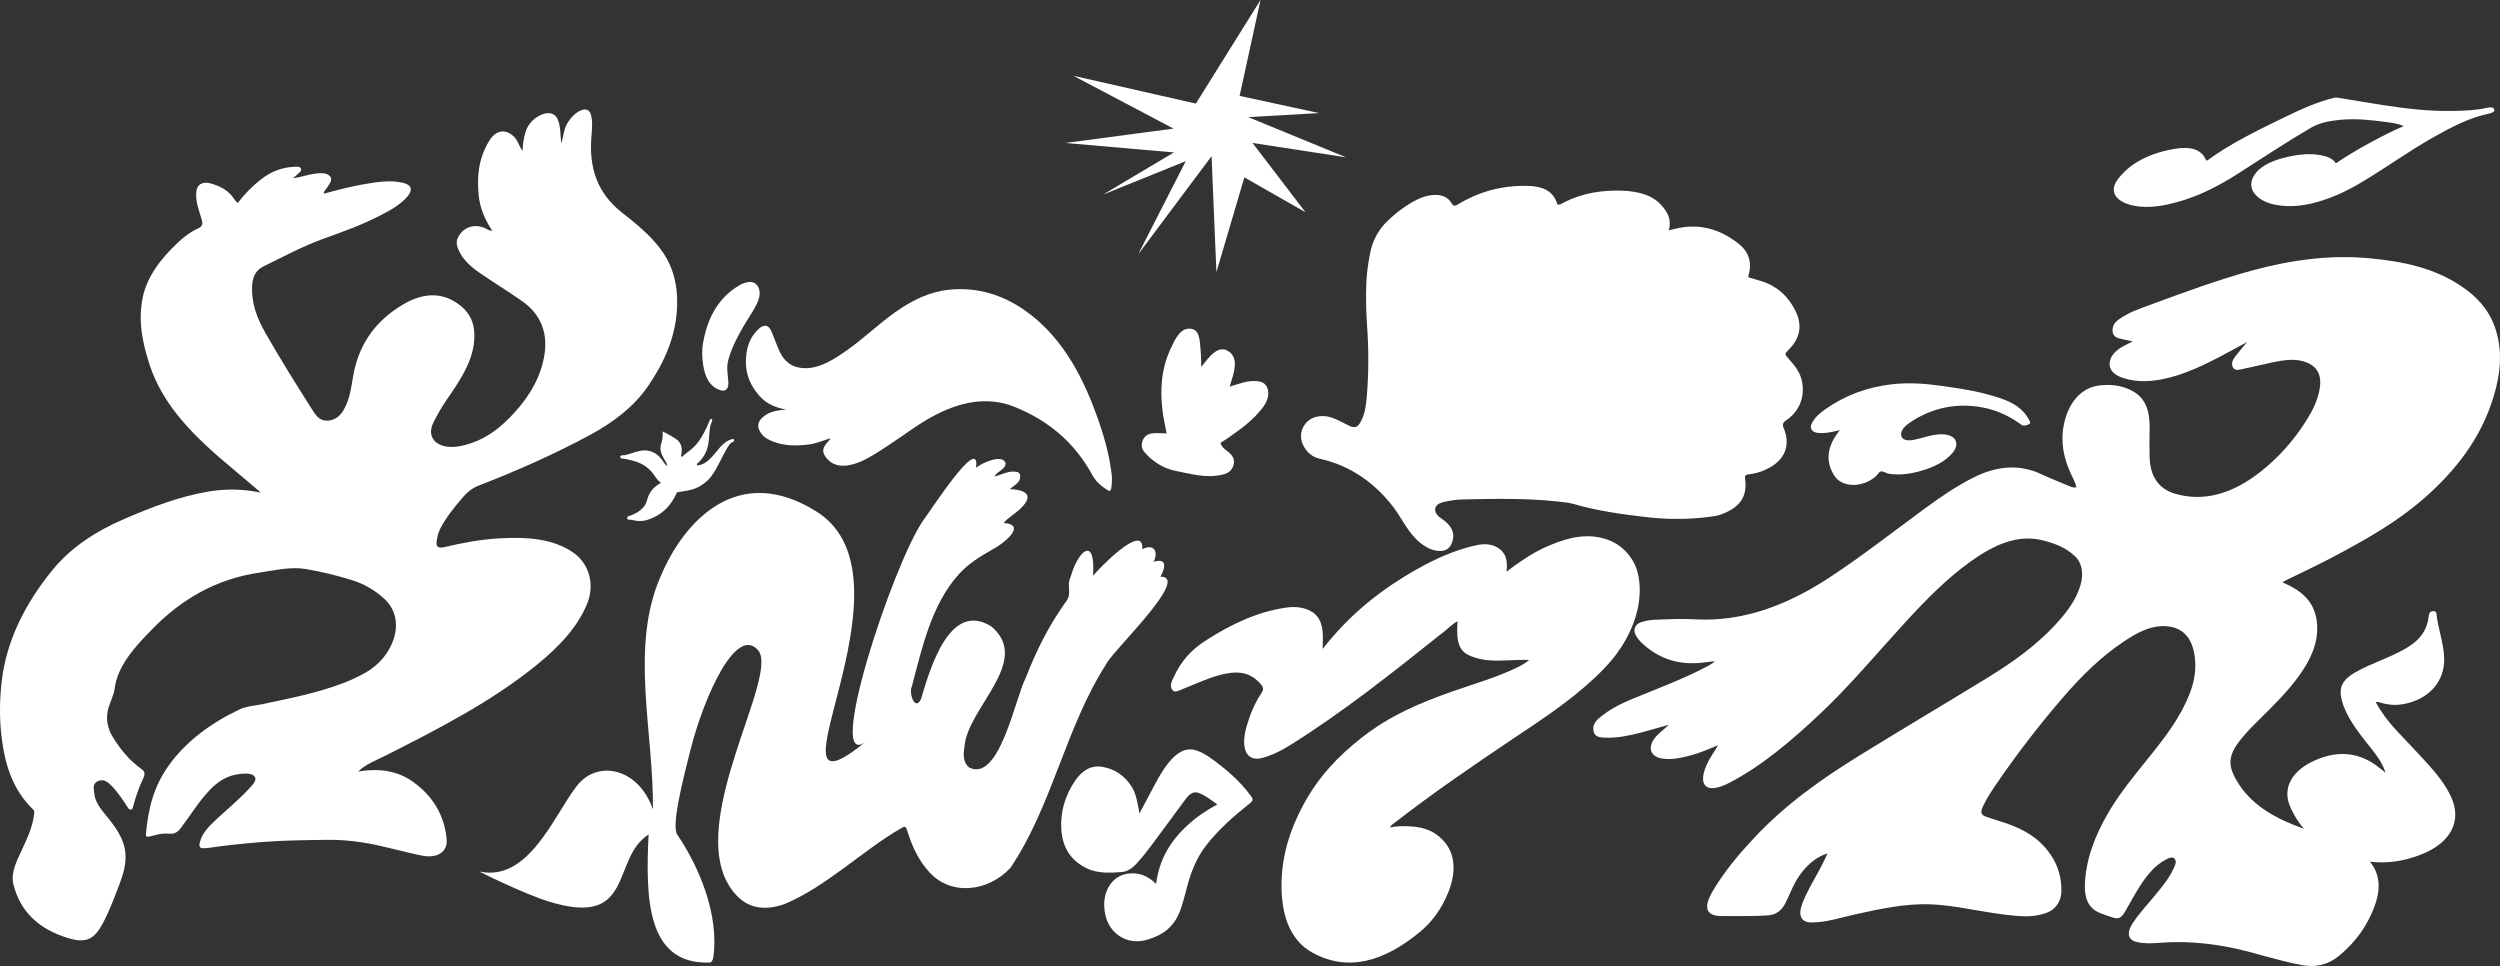 <?xml version="1.0" encoding="UTF-8"?> <svg xmlns="http://www.w3.org/2000/svg" id="Layer_2" viewBox="0 0 1505.9 581.86"><rect x="0" y="0" width="1505.9" height="581.86" fill="#333333" stroke="none"/><defs><style> .cls-1 { fill: #fff; } </style></defs><g id="_Слой_1" data-name="Слой_1"><g><polygon class="cls-1" points="746.69 57.76 794.58 68.12 751.86 70.54 810.84 94.78 754.46 86.11 786.37 127.85 749.56 106.85 732.72 163.92 729.8 94.07 685.59 153.19 714.26 97.06 664.36 117.25 707.12 91.82 641.7 86.11 706.89 77.47 646.54 45.64 720.34 62.4 759.29 0 746.69 57.76"></polygon><g><g id="KIkdzT.tif"><g><path class="cls-1" d="M1407.87,58.81c9.52,1.55,18.99,3.19,28.57,4.64,13.19,2.01,26.59,3.62,40.9,3.37,6.85-.12,13.7-.3,20.6-1.86,1.92-.43,4.02-.54,4.5.91.41,1.26-.94,2.05-2.94,2.48-12.64,2.73-22.55,8.14-32.39,13.59-13.73,7.61-25.73,16.18-38.65,24.24-8.86,5.53-18.03,10.85-29.3,14.5-9.49,3.07-19.08,4.49-28.47,2.69-10.05-1.92-16.28-8.16-14.24-14.74,1.9-6.1,8.48-11.21,21.76-14.2,6.86-1.54,13.72-2.15,20.21-.84,3.99.8,7.06,2.18,8.6,4.8,6.2-4.24,12.78-8.11,19.57-11.85,6.73-3.7,13.66-7.28,21.38-10.62-3.37-1.4-7.05-1.96-10.77-2.44-8.92-1.15-17.9-2.25-27.62-1.3-6.43.63-12.34,1.71-17.89,4.95-15.06,8.81-29.04,18.18-43.44,27.34-11.02,7.01-22.75,13.48-37.4,17.43-7.2,1.94-14.56,3.24-21.85,2.53-12.74-1.25-19.48-7.82-13.62-15.97,6.57-9.15,17.55-15.68,33.43-18.62,10.84-2.01,17.15.2,19.84,6.21.11.25.41.44.71.76,13.88-10.22,30.63-18.41,47.44-26.53,9.26-4.47,18.7-8.85,29.66-11.49.47,0,.94,0,1.42,0Z"></path><path class="cls-1" d="M1005.36,436.51c-5.88,1.66-11.75,3.47-17.63,4.95-6.96,1.75-13.95,3.21-20.83,2.86-3.02-.16-6.55-.1-7.11-4.45-.56-4.37,2.66-6.74,5.44-8.92,7.86-6.16,16.48-9.3,24.98-12.78,13.12-5.37,26.31-10.35,39.13-17.32,1.24-.67,2.45-1.42,3.65-2.59-1.98.23-3.95.42-5.93.7-14.62,2.05-27.32-1.59-37.9-11.49-1.42-1.32-2.73-2.89-3.75-4.66-1.93-3.37-.61-6.71,3.08-8,5.02-1.75,9.98-1.49,14.92-1.74,6.1-.3,12.18-.3,18.19.01,27.52,1.44,53.94-7.91,79.95-24.93,19.41-12.7,38.01-27.22,56.9-41.13,9.91-7.3,19.96-14.22,30.59-19.52,14.25-7.1,27.73-7.9,40.59-1.86,5.79,2.72,11.78,4.99,17.66,7.51,1.03.44,2.06.66,3.45.31-.7-3.3-2.36-5.82-3.58-8.62-3.85-8.77-6.18-18.17-3.95-29.12,2.53-12.42,9.73-22.45,22.23-23.65,5.15-.5,10.04-.09,14.69,1.52,10.85,3.76,15.04,11.12,14.7,25.25-.13,5.31-.1,10.61-.01,15.88.22,12.7,5.79,19.95,15.62,22.75,17.32,4.93,34.28-.13,50.74-12.94,11.1-8.64,20.75-19.35,28.67-32.2,3.26-5.29,5.99-10.9,7.23-17,1.63-7.99-.22-14.05-7.65-17.02-6.62-2.64-13.79-1.48-20.98.05-6.19,1.32-12.38,2.84-18.57,4.14-1.99.42-4.18.66-5.09-1.74-.9-2.39.51-4.59,1.97-6.49,1.98-2.57,4.1-4.99,6.83-8.27-3.07,1.67-5.36,2.91-7.65,4.16-12.78,6.95-25.6,13.79-39.02,17.25-9.78,2.52-19.38,3.23-28.44.14-2.16-.74-4.18-1.76-5.81-3.48-2.99-3.14-2.49-7.88,1.03-11.6,3.19-3.39,7.08-4.66,10.91-6.86-2.96-.64-5.69-1.09-8.34-1.84-1.98-.56-3.68-1.8-3.77-4.57-.1-3.03,1.49-5.13,3.74-6.76,5.92-4.29,12.31-6.4,18.61-8.72,20.61-7.59,41.22-15.21,62.02-20.87,12.02-3.27,24.03-5.65,36.07-6.95,11.92-1.28,23.64-1.37,35.21-.25,19.44,1.88,38.25,5.74,54.57,16.83,8.59,5.83,15.98,13.14,20.01,24.35,4.11,11.45,4.05,23.85.74,36.92-6.71,26.49-21.56,46.57-40.12,63.56-18.26,16.72-38.58,27.85-58.96,38.67-8.66,4.6-17.47,8.63-26.21,12.93-.97.48-1.92,1.03-3.35,1.81,2.23,1.09,4.1,1.9,5.89,2.89,8.42,4.66,14.69,11.56,15.08,23.89.29,9.15-3.09,17.5-8.09,25.33-6.09,9.54-13.6,17.35-21.21,25.04-6.28,6.34-12.88,12.24-18.39,19.65-5.05,6.79-5.91,12.66-2.6,19.39,5.48,11.14,13.83,18.46,23.55,24.01,10.99,6.27,23.09,9.65,34.92,13.77,8.66,3.02,17,6.67,23.36,14.15,5.81,6.82,6.97,15.44,3.49,25.6-4.46,13.02-12.08,23.28-21.99,31.35-7.26,5.92-14.72,6.87-22.24,5.52-14.7-2.63-28.67-7.73-43.29-10.62-13.63-2.7-27.55-3.92-41.91-2.81-4.87.38-9.76.63-14.43-.5-5-1.22-6.12-5.29-2.63-10.78,4.11-6.49,9.33-11.82,14.06-17.65,3.82-4.7,7.75-9.3,10.48-14.99,1.03-2.15,2.54-4.78,1.14-6.58-1.32-1.7-3.66-.52-5.58.49-6.86,3.6-11.77,10.04-16.18,17.06-2.9,4.61-5.45,9.5-8.23,14.21-2.29,3.87-3.96,4.65-7.37,3.52-2.83-.94-5.68-1.83-8.4-3.02-6.25-2.73-8.72-8.71-8.41-16.84.59-15.16,5.97-29.08,13.54-42.27,7.68-13.39,17.45-24.8,26.83-36.56,8.69-10.89,17.11-22.01,22.53-35.56,2.63-6.57,3.96-13.19,3.56-19.89-.85-14.48-7.8-21.78-20.23-21.37-8.03.26-15.48,4.42-22.77,9.26-13.66,9.05-25.7,20.97-36.96,34.05-13.99,16.24-27.21,33.36-39.55,51.36-2.88,4.21-5.71,8.46-7.99,13.14-2.1,4.31-1.83,5.78,1.7,7.06,3.73,1.35,7.57,2.4,11.33,3.67,11.04,3.73,21.03,9.22,27.97,20,3.9,6.06,6.04,13.01,5.89,21.29-.1,5.95-3.51,10.94-9.09,12.93-5.88,2.1-11.67,2.28-17.39,1.82-10.09-.82-19.96-2.62-29.85-4.31-7.75-1.32-15.51-2.52-23.5-2.73-14.54-.38-29.22,2.72-43.91,5.98-9,2-18.03,5.07-27.02,4.97-6-.07-8.02-4.33-5.31-11.35,3.42-8.84,8.65-16.64,12.78-25.08.8-1.63,1.57-3.26,2.44-5.07-8.23,2.19-16.36,10.22-21.09,20.6-1.33,2.92-2.66,5.85-4.03,8.75-2.49,5.29-6.19,7.6-10.84,7.91-9.31.61-18.5.36-27.73.38-9.52.02-11.37-5.03-5.46-15.03,6.92-11.71,15.4-21.8,24.34-31.41,19.4-20.86,41.38-36.24,63.95-50.2,25.32-15.66,50.83-30.72,76.19-46.27,15.75-9.67,31.16-20.24,44.36-35.31,5.24-5.98,9.92-12.42,12.49-20.5,2.27-7.12,1.25-13.87-3.15-18.03-5.79-5.47-12.93-8.04-20.39-9.75-14.64-3.35-28.57,3.03-42.18,12.72-14.64,10.42-27.58,23.7-40.22,37.5-16.82,18.35-32.91,37.7-50.82,54.54-17.15,16.13-34.81,31.2-54.57,41.49-3.06,1.59-6.17,2.9-9.44,3.18-6.56.56-7.48-4.98-5.43-10.93.9-2.62,2.06-5.11,3.5-7.46,1.42-2.31,2.87-4.6,4.62-7.4-5.79,2.35-11.16,4.71-16.65,6.13-5.94,1.53-11.85,2.87-17.62,1.75-1.45-.28-2.81-.76-3.97-1.64-2.97-2.24-3.13-5.93-.54-9.73,2.56-3.75,6.12-5.85,9.17-8.96Z"></path><path class="cls-1" d="M296.47,138.93c-4.42-6.71-7.41-13.65-8.14-21.36-1.02-10.83-.32-21.7,6.26-32.58,4.02-6.65,9.69-7.61,14.88-2.79,2.67,2.48,3.09,5.91,5.31,8.63.16-3.59.54-7.15,1.59-10.71,1.24-4.22,3.75-7.94,8.66-10.51,4.96-2.6,9.27-1.7,10.9,2.26,1.8,4.35,1.63,9.17,2.1,14.55,1.61-4.52,1.4-8.41,3.69-12.13,1.58-2.56,3.41-4.94,6.32-6.8,3.95-2.53,6.88-2.02,7.89,1.55,1.27,4.47.62,9.27.27,13.96-1.32,17.91,3.35,33.2,18.54,45.12,10.31,8.09,20.58,16.49,26.78,27.48,5.58,9.91,7.05,20.76,6.14,32.38-1.2,15.41-7.32,29.99-17.06,44.27-8.59,12.6-21.09,22.21-35.71,30.04-21.43,11.48-43.76,21.4-66.66,30.23-4.41,1.7-7.4,4.65-9.99,7.68-4.95,5.8-9.65,11.72-13.01,18.18-1.47,2.82-1.92,5.57-2.29,8.31-.31,2.34,1.04,3.76,4.64,2.9,10.98-2.63,22.08-4.67,33.08-5.31,16.45-.96,32.16.05,44.4,8.39,10.02,6.83,13.25,19.56,8.67,30.86-5.91,14.55-17.34,26.39-30.81,37.3-27.17,22-59.07,38.32-91.05,54.5-5.43,2.74-11.4,4.81-16.12,9.43,13.12-2.25,23.91-.21,32.57,5.86,12.63,8.85,19.41,20.67,20.73,34.93.71,7.62-5.68,11.65-14.76,9.85-12.44-2.46-24.19-6.22-36.95-8.1-6.46-.95-13.08-1.51-19.73-1.42-13.19.19-26.36.25-39.73,1.32-10.64.85-21.25,1.93-31.9,3.47-5.9.85-6.79-.08-5.1-4.93,1.66-4.75,5.66-8.64,9.71-12.43,6.48-6.06,13.52-11.76,19.39-18.23.18-.2.44-.36.62-.57,1.87-2.17,4.41-4.73,2.7-6.82-1.55-1.9-4.87-1.89-8.33-1.56-8.13.79-13.8,4.68-18.67,9.8-6.9,7.25-11.66,15.4-17.57,23.07-1.98,2.57-3.91,3.47-7.14,3.17-3.68-.35-7.44.62-11.11,1.62-2.12.58-2.69.06-2.56-1.42,1.25-14.02,4.14-27.86,13.66-41.18,10.34-14.48,24.99-25.38,42.57-33.81,4.29-2.06,9.16-2.22,13.76-3.21,16.64-3.56,33.36-6.7,49.44-12.93,4.59-1.78,8.97-3.85,13.19-6.29,16.84-9.72,24.42-31.52,11.3-43.92-5.55-5.25-12.25-9.29-20.39-11.76-8.8-2.68-17.86-4.95-27.27-6.53-9.03-1.52-18.42.78-27.69,2.13-26.35,3.83-47.04,16.08-64.24,33.56-8.1,8.23-15.99,16.51-20.33,26.29-1.5,3.37-2.42,6.76-2.87,10.16-.5,3.77-2.45,7.38-3.58,11.07-2.07,6.74-.72,12.91,2.69,18.38,4.48,7.18,9.91,13.85,17.38,19.14,2.28,1.61,1.49,3.84.57,5.75-2.64,5.47-4.37,11.01-5.94,16.58-.19.68-.13,1.58-1.2,1.81-1.23.26-1.62-.69-2.03-1.3-2.96-4.47-5.81-9-9.69-12.94-2.04-2.07-4.63-4.48-8.27-2.86-3.45,1.53-2.44,4.77-2.2,7.33.52,5.51,4.09,9.65,7.5,13.85,5.38,6.64,10.43,13.35,11.24,22.05.59,6.29-1.11,12.5-3.49,18.7-3.07,8-5.98,16.04-10.16,23.86-5.1,9.56-10.07,11.97-20.65,8.81-18.38-5.47-29.21-16.6-33.12-32.33-1.7-6.87,1.76-13.78,4.96-20.57,3.32-7.06,6.55-14.1,7.44-21.39.14-1.16.46-2.23-.54-3.2-12.47-12.09-17.01-27.31-18.98-43.51-1.36-11.11-1.27-22.37.08-33.87,2.78-23.66,13.43-45.84,30.55-66.88,11.02-13.54,26.1-23.41,43.52-30.89,16.21-6.97,32.62-13.33,50.14-16.32,11.05-1.89,21.51-1.58,31.85.6-5.59-4.76-11.11-9.57-16.77-14.26-21.91-18.18-42.16-37.33-50.46-63.47-4.05-12.75-6.83-25.76-3.91-39.85,2.58-12.46,10.7-23.23,21.3-33.18,3.47-3.26,7.3-6.24,11.96-8.36,3.01-1.37,2.95-3.15,2.35-5.15-1.64-5.44-3.81-10.75-3.37-16.71.35-4.68,3.77-6.7,8.96-5.21,6,1.72,10.84,4.55,13.75,9.17.54.86,1.36,1.57,2.25,2.58,4.04-5.36,8.69-10.08,14.12-14.32,5.6-4.37,11.92-7.03,19.23-7.47,1.89-.11,4.11-.52,4.77,1.1.59,1.44-1.43,2.55-2.47,3.73-.51.58-1.25,1.04-2.52,2.07,5.05-.7,9.12-2.24,13.35-2.8,3.73-.5,7.14-.66,9.14,1.57,1.89,2.11-.42,4.6-1.83,6.89-.66,1.07-1.93,1.98-1.96,3.58,7.85-2.09,15.62-4.17,23.5-5.56,8.25-1.46,16.47-2.78,24.21-.99,5.15,1.19,6.13,4.17,2.73,8.22-4.21,5.01-10.29,8.3-16.43,11.48-10.76,5.59-22.23,9.72-33.68,13.82-12.81,4.59-24.6,10.98-36.65,16.86-4.8,2.34-6.38,6.52-6.72,10.64-.88,10.88,2.76,20.45,7.95,29.51,9.09,15.87,18.78,31.46,28.67,46.94,2.02,3.16,4.49,6.46,9.63,5.73,5.82-.82,8.45-5.26,10.25-9.26,2.58-5.74,3.23-11.58,4.25-17.45,2.93-16.85,11.43-32.25,30.28-43.31,12.93-7.59,24.83-7.19,34.88,1.26,7.22,6.07,8.72,13.94,7.51,22.9-1.61,11.89-8.86,22.54-16.22,33.22-3.11,4.51-5.75,9.13-8.1,13.85-4.95,9.94,3.41,16.92,16.74,14.09,14.22-3.02,24.01-11.14,32.45-20.46,9.64-10.65,15.85-22.26,17.72-34.61,2.01-13.27-2.2-24.33-13.78-32.37-8.27-5.74-16.99-11.09-25.28-16.81-5.45-3.76-10.23-8.07-12.7-13.8-.98-2.27-1.69-4.72-.44-7.3,3.17-6.56,9.93-8.77,16.75-5.68,1.08.49,1.84,1.48,3.96,1.37Z"></path><path class="cls-1" d="M658.41,346.85c3.14-4.08,30.88-32.66,29.65-16.05,6.66-3.38,9.98.97,6.87,7.6,8.24-2.56,7.14,3.71,4.04,8.96,19-.18-30.28,46.04-32.83,53.01-24.28,37.86-32.4,85.3-57.56,122.47-13.49,14.46-36.36,17.15-49.45,1.75-5.94-6.64-9.93-15.17-12.79-24.63-.7-2.31-1.54-2.31-3.32-1.21-23.68,13.69-45.15,35.24-70.39,45.8-13.17,4.61-24.16,2.51-32.43-9.47-27.61-39.99,29.75-128.09,16.4-143.45-13.02-15-32.35,27.09-40.84,60.65-4.96,19.6-11.28,44.91-7.84,50.42,13.14,19.25,25.37,48.15,21.75,74.03-.32,1.97-1.26,3.24-2.58,3.07-37.83,1.08-38.2-39.47-36.4-77.11-22.84,14.45-7.88,56.38-59.84,40.45-14.92-4.57-42.75-18.28-41.74-18.08,29.53,5.94,44.37-33.58,58.33-51.64,12.42-16.08,37.23-10.89,45.84,14.11.62-46.28-14.12-97.71,4.69-140.39,14.17-33.73,46.9-68.87,94.22-38.75,64.7,41.18-38.82,194.3,29.92,137.82-26.37,21.67,15.53-106.49,34.25-133.11,2.91-3.5,34.43-52.78,31.56-31.35,3.4-2.84,16.24-8.74,17.86-2.57-.51,4.14-4.72,4.2-6.86,7.91,4.6-1.18,8.52-3.68,13.1-2.89,1.22.04,2.41.67,2.49,2.49.3,4.08-3.45,5.42-6.24,7.98,6.35.08,15.12,2.12,8.1,9.92-3.58,4.24-8.33,6.41-11.85,10.41,15.22,1.12-1.54,13.5-7.08,16.19-6.99,4.04-13.92,8.12-19.95,14.77-16.36,18.24-22.06,44.14-28.2,67.47-2.03,4.05,1.87,15.31,5.48,7.64,5.45-18.14,17.23-59.56,42.38-43.71,24.87,20.95-14.79,49.06-16.24,72.86-.9,5.04-.44,9.46,2.87,12.1,18.35,9.17,27.84-42.33,34.11-54.03,6.15-16.01,13.71-30.99,23.31-44.62,5.41-6.37.85-9.88,3.63-15.95,4.56-16.21,15.17-25.49,13.59-.88Z"></path><path class="cls-1" d="M796.7,390.89c15.49-19.68,32.06-33.06,49.4-43.68,14.41-8.83,29-15.88,43.86-18.9,3.96-.8,7.92-.73,11.48,1.17,4.15,2.21,7.14,6.06,6.05,14.89,7.4-5.71,14.63-10.62,22.1-14.14,11.61-5.48,23.16-8.86,34.51-6.37,7.44,1.63,14.12,5.44,19.19,13.5,5.6,8.91,5.9,23.97.77,37.6-5.64,15-14.3,24.74-23.55,33.4-15.63,14.63-32.18,25.24-48.61,36.28-24.53,16.47-49,33.17-73.06,51.88-.57.44-1.14.92-1.7,1.88,4.69-.91,9.26-.89,13.78-.52,7.28.59,14.09,2.98,19.55,9.7,6.06,7.46,6.71,18.03,1.94,29.87-4.13,10.27-9.94,17.87-16.6,23.46-22.14,18.59-44.21,24.69-65.51,12.78-12.11-6.77-18.88-20.77-18.34-42.6.41-16.73,5.38-31.65,12.59-45.3,9.64-18.26,21.99-30.61,35.1-41,17.83-14.13,36.45-21.65,55.15-28.27,13.14-4.65,26.32-8.26,39.37-14.59,2.35-1.14,4.66-2.55,6.96-4.37-7.82-.34-15.68.69-23.4.25-3.78-.21-7.46-1-11.01-2.29-7.64-2.78-9.66-7.84-8.78-21.28-2.59,1.21-4.85,3.61-7.22,5.5-30.81,24.6-61.63,49.15-93.47,69.02-5.59,3.48-11.24,6.3-17.04,7.82-9.27,2.44-13.2-5.47-9.28-19.16,2.07-7.21,4.88-13.85,8.65-19.53,1.51-2.27,1.73-3.47.1-5.45-7.03-8.58-15.67-8.26-24.87-5.86-8.43,2.21-16.73,6.4-25.1,9.56-1.75.66-3.24.72-4.1-1.61-.87-2.35.33-4.28,1.25-6.35,4.82-10.77,11.52-17.16,18.91-22,15.91-10.43,32.05-17.7,48.52-20.12,4.93-.73,9.75-.54,14.28,1.55,6.36,2.93,8.85,8.96,8.21,19.87-.05.78-.04,1.56-.08,3.41Z"></path><path class="cls-1" d="M696.38,532.44c1.94-15.16,8.99-26.25,18.97-35.37,5.58-5.1,11.5-9.13,17.95-12.51-3.87-2.65-7.37-5.63-11.62-7.04-2.82-.93-5.29.81-7.44,3.73-6.8,9.24-13.6,18.49-20.44,27.68-2.92,3.92-5.93,7.73-9.18,11.25-2.68,2.91-5.65,4.85-8.91,5.1-7.31.57-14.64.92-21.18-2.28-8.49-4.15-14.49-11.24-15.25-23.51-.65-10.56,2.36-20.52,8.45-29.41,4.52-6.58,10.18-9.23,16.29-8.16,7.38,1.28,13.49,5.18,17.84,12.27,2.32,3.8,3.16,8.56,4.07,13.27.12.65.21,1.31.41,2.52,2.14-4,4.05-7.56,5.94-11.12,3.57-6.71,6.95-13.58,11.61-19.39,4.86-6.06,10.24-9.45,16.49-7.52,3.36,1.04,6.39,2.89,9.29,4.98,8.83,6.36,17.21,13.4,24.02,22.81,1.16,1.6,1.15,2.53-.55,3.91-4.91,4.02-9.85,7.98-14.55,12.46-4.25,4.05-8.34,8.34-12.08,13.16-5.94,7.66-9.4,16.62-11.79,26.19-.92,3.67-1.95,7.32-3.08,10.95-2.48,7.94-6.94,13.45-13.22,16.69-8.58,4.42-16.92,5.61-24.32.59-5.35-3.63-8.6-9.62-8.95-17.71-.41-9.63,4.82-18.26,13.89-19.68,6.7-1.04,12.33,1.2,17.32,6.11Z"></path><path class="cls-1" d="M398.06,290.7c-1.51-.99-2.62-2.43-3.65-3.98-3.16-4.79-7.38-7.63-12.42-8.99-2.49-.67-4.98-1.35-7.59-1.58-.47-.04-.82-.33-.77-.94.05-.58.45-.97.89-.95,2.8.14,5.55-1.27,8.32-2.01,1.9-.51,3.79-1.02,5.68-.95,4.03.16,7.35,1.92,9.94,5.28.86,1.11,1.65,2.31,2.48,3.45.15.21.29.63.57.4.29-.23.17-.65.11-.99-.08-.48-.3-.85-.54-1.21-.8-1.19-1.44-2.53-2.13-3.82-1.11-2.06-1.44-4.38-.67-7.07.7-2.44,1.13-4.87.8-7.45,1.94.82,3.63,1.8,5.31,2.79,1.21.72,2.43,1.41,3.54,2.32,2.21,1.81,3.08,4.48,2.59,8.07-.1.7-.48,1.67-.01,2.02.44.33.94-.6,1.41-.96,1.88-1.45,3.81-2.79,5.6-4.46,3.68-3.43,6.17-7.98,8.38-12.78.56-1.22,1.07-2.47,1.61-3.69.25-.55.58-1.11,1.11-.87.57.26.47.94.19,1.53-1.09,2.33-1.25,4.75-1.5,7.19-.26,2.53-.32,5.05-.91,7.62-.92,4.03-2.89,7.17-5.56,9.85-.4.4-1.19.65-1.05,1.37.15.76.93.38,1.44.3,2.2-.37,4.17-1.75,6.05-3.43,2.33-2.09,4.25-4.77,6.32-7.21,2.16-2.54,4.59-4.28,7.36-5.02.23-.06.47-.13.68-.08.35.08.6.34.57.83-.02.46-.28.75-.63.86-1.32.39-2.2,1.59-3.02,2.87-2.12,3.33-3.8,6.97-5.65,10.49-1.84,3.5-3.71,6.98-6.44,9.63-3.73,3.63-7.82,5.6-12.18,6.34-2.04.35-4.08.69-6.12,1-.32.05-.44.24-.59.57-4.14,9.1-10.48,14.04-18.1,16.25-2.98.86-5.92.68-8.73-.11-.63-.18-1.35-.1-2.03-.12-.65-.02-.97-.45-.9-1.24.08-.84.58-.81,1.1-.99,3.21-1.07,6.33-2.52,8.92-5.63,1.04-1.24,1.61-2.8,2.05-4.4,1.25-4.52,3.95-7.33,7.27-9.42.24-.15.49-.3.73-.46.05-.03.08-.12.15-.24Z"></path><path class="cls-1" d="M500.12,264c-4.33,1.36-8.54,3.18-12.82,3.73-8.82,1.13-17.34.86-25.02-3.31-1.78-.97-3.28-2.39-4.42-4.35-1.94-3.34-1.45-6.09,1.76-8.89,3.54-3.09,7.42-3.69,11.27-4.23.83-.12,1.65,0,2.55-.26-6.11-1.13-11.74-3.3-16.1-8.33-5.86-6.76-9.43-14.98-7.56-26.4.9-5.44,3.21-10.14,7.08-13.72,3.26-3.01,5.99-2.72,7.67,1.08,1.75,3.96,3.16,8.2,4.95,12.13,3.37,7.42,9,10.52,16.23,10.33,8.82-.23,16.84-5.42,24.74-11,9.73-6.88,18.71-15.51,28.42-22.47,10.59-7.59,21.6-12.74,33.05-13.82,15.31-1.44,29.31,2.22,42.05,10.26,20.83,13.16,34.74,34.36,44.66,60.27,4.88,12.76,9.18,25.84,10.96,40.42.33,2.72.23,5.47-.15,8.27-.19,1.42-.62,2.57-2.08,1.65-3.67-2.31-7.04-4.88-9.4-9.23-11.16-20.52-27.44-33.12-46.55-40.94-16.39-6.71-33.5-3.36-50.84,6.32-9.1,5.08-17.69,11.76-26.58,17.49-6.95,4.47-13.88,9.25-21.37,10.97-5.91,1.35-11.39.58-15.27-4.71-2.29-3.13-1.94-5.48,1.1-8.89.58-.65,1.36-1.1,1.67-2.38Z"></path><path class="cls-1" d="M1108.27,259.14c-3.47.79-6.76,1.57-10.12,1.73-1.33.06-2.61-.02-3.82-.22-2.92-.5-4.21-2.72-3.18-5.14,1.52-3.57,4.69-6.42,8.32-8.99,11.63-8.21,24.87-13.23,39.72-15,10.45-1.24,20.36-.49,30.08.91,8.88,1.28,17.82,2.46,26.21,4.69,7.11,1.89,14.15,3.84,19.61,7.69,3.32,2.34,5.72,5.17,7.33,8.45.39.79,1.07,1.67-.36,2.31-1.32.59-2.93,1.21-4.28.39-.62-.38-1.19-.81-1.78-1.22-7.08-4.94-15.3-8.6-25.35-9.88-14.61-1.86-28.26,1.46-40.56,9.93-2.38,1.64-4.35,3.59-4.87,6-.64,2.98,1.92,4.87,5.92,4.39,3.39-.41,6.62-1.51,9.91-2.35,3.86-.99,7.73-1.62,11.44-.97,6.28,1.11,7.82,6.23,3.37,11.26-4.52,5.12-10.98,8.21-18.19,10.35-6.65,1.98-13.29,2.92-19.82,1.9-.21-.03-.44-.03-.62-.09-1.47-.48-3.04-1.58-4.36-1.29-1.1.24-1.93,2.1-3.14,3.11-8.15,6.85-20.25,6.68-24.89-.7-5.36-8.54-4.47-17.65,3.42-27.27Z"></path><path class="cls-1" d="M1436.94,465.49c-1.67-5.49-4.87-9.92-8.29-14.22-5.42-6.82-10.98-13.55-14.91-21.36-1.44-2.86-2.64-5.82-3.35-8.99-1.57-6.95.71-11.48,8.04-15.76,5.46-3.18,11.29-5.49,17.05-7.96,5.49-2.35,10.96-4.78,16.02-8.08,6.56-4.28,10.34-9.84,11.29-16.73.11-.78.19-1.57.38-2.34.26-1.07.95-1.79,2.21-1.92,1.21-.13,2.11.39,2.21,1.35.92,9.11,4.35,17.5,4.69,26.77.53,14.32-9.54,25.53-25.42,28.02-4.55.71-8.95.2-13.06-1.05-.82-.25-1.56-.66-2.77-.33,3.33,6.15,7.46,11.64,12.15,16.73,6.77,7.34,13.81,14.46,20.44,21.91,5.03,5.66,9.66,11.64,12.85,18.55,6.46,14.04.2,27-16.84,34.13-15.8,6.61-30.92,6.64-45.33,1.94-16.54-5.4-28.41-15.43-34.84-30.34-4.51-10.45.47-20.58,12.69-26.71,14.57-7.31,27.5-6.26,38.75,1.62,2.12,1.48,4.04,3.18,6.05,4.77Z"></path><path class="cls-1" d="M723.58,221.06c5.01-6.42,10.18-13.51,16.41-9.47,6.58,4.27,3.26,13.02.73,21.29,5.49-1.64,10.67-3.74,15.87-3.34,3.29.25,6.11,1.17,7.09,5.1.97,3.91-.62,7.67-3.06,10.87-5.8,7.62-12.92,12.66-20.03,17.7-1.72,1.22-3.49,2.31-5.43,3.58.92,3.21,3.23,4.06,5,5.65,2.03,1.82,3.96,3.98,2.79,7.89-1.04,3.47-3.44,4.77-6.13,5.46-9.97,2.53-18.98-.28-28.19-2.04-7.13-1.37-13.23-4.89-18.41-10.44-1.72-1.84-3.14-3.82-2.18-7.18.98-3.4,3.41-4.71,5.79-5.05,2.79-.39,5.56-.05,8.9-.02-.89-4.79-1.88-8.91-2.42-13.19-1.59-12.65-.99-25.41,4.94-38.07,2.7-5.76,5.71-12.2,11.62-11.83,6.02.37,5.77,7.43,6.34,13.13.3,3.06.26,6.24.39,9.96Z"></path><path class="cls-1" d="M423.63,205.93c2.77-15.56,9.87-27.29,22.11-34.3,1.49-.86,3.13-1.41,4.7-1.69,5.89-1.06,8.97,4.98,5.99,11.85-2.27,5.24-5.63,9.68-8.44,14.53-3.68,6.35-7.11,12.76-9.19,20.12-1.41,5-.35,9.12-.07,13.55.26,4.12-1.49,6.08-4.71,5.08-6.35-1.98-9.36-7.67-10.49-15.37-.64-4.41-.88-8.94.09-13.77Z"></path></g></g><path class="cls-1" d="M1005.2,138.71c2.32-.53,4.04-.96,5.78-1.32,13.51-2.81,25.42.96,36.03,9.21,6.24,4.85,8.57,11.34,6.21,19.16-.11.35-.06.75-.1,1.25,2.83.85,5.64,1.63,8.42,2.53,9.18,2.97,15.62,9.08,19.9,17.58,4.3,8.55,3.01,16.43-3.72,23.2-2.94,2.96-2.89,2.92-.07,6.05,3.54,3.93,6.79,8.05,7.82,13.45,1.85,9.66-1.73,18.17-9.95,23.64q-2.3,1.53-1.2,4.13c4.24,9.94,1.33,18.56-8.02,23.9-4.07,2.33-8.44,3.75-13.07,4.26-1.88.2-2.3.88-2.05,2.71,1.44,10.46-2.86,17.02-14.03,21.28-2.53.96-5.22,1.3-7.89,1.64-12.8,1.66-25.62,1.53-38.39.02-14.26-1.68-28.5-3.64-42.36-7.66-3.46-1.01-7.06-1.33-10.63-1.7-18.93-1.99-37.91-1.63-56.88-1.19-3.46.08-6.9.58-10.3,1.29-1.25.26-2.53.58-3.65,1.14-2.83,1.42-3.38,4.2-1.43,6.74.79,1.03,1.82,1.79,2.89,2.51,1.71,1.15,3.26,2.5,4.56,4.1,2.7,3.33,2.98,6.94,1.3,10.82-1.33,3.07-3.64,4.46-6.94,4.45-3.75-.02-6.97-1.43-10.01-3.48-4.9-3.31-8.29-7.96-11.45-12.82-2.17-3.33-4.12-6.83-6.53-9.97-11.38-14.81-25.87-25.09-44.26-29.25-4.86-1.1-7.96-3.85-10.12-8.03-3.78-7.32.51-15.97,8.63-17.45,3.94-.72,7.67.11,11.24,1.71,2.57,1.15,5.03,2.53,7.57,3.77,3.5,1.71,5.32,1.08,7.19-2.39,2.42-4.52,3.12-9.46,3.56-14.46,1.26-14.6,1.25-29.21.2-43.82-.62-8.58-.74-17.17-.39-25.76.24-5.91,1.14-11.73,2.27-17.53,1.47-7.55,4.94-13.99,10.45-19.31,5.38-5.2,11.32-9.63,18.04-12.98,3.25-1.62,6.68-2.59,10.34-2.69,4.26-.12,7.97,1.15,10.19,4.95,1.24,2.11,2.23,1.74,3.9.71,3.05-1.88,6.25-3.53,9.54-4.97,10.65-4.65,21.81-6.54,33.39-6.13,1.15.04,2.3.16,3.45.32,6.63.93,11.57,4.01,13.49,10.86,1.61.39,2.73-.66,3.91-1.25,11.17-5.65,23.08-7.52,35.45-7.06,4.25.16,8.43.76,12.5,2.02,4.12,1.28,7.73,3.39,10.66,6.6,3.79,4.15,6.42,8.68,4.57,15.24Z"></path></g><g><path class="cls-1" d="M873.42,139.17c-.06-2.57-4.06-2.58-4,0,.61,24.49-2.53,49-9.32,72.54-1.9,6.6-4.09,13.11-6.55,19.52-.39,1.01.43,2.19,1.4,2.46,1.13.31,2.07-.38,2.46-1.4,8.83-23.05,14.1-47.43,15.63-72.07.44-7.01.56-14.03.38-21.05Z"></path><path class="cls-1" d="M929.94,138.67c-.18-1.07-1.5-1.66-2.46-1.4-1.13.31-1.57,1.39-1.4,2.46,1.79,10.84-2.2,21.67-5.79,31.72-3.67,10.27-7.64,20.44-11.93,30.47-2.46,5.76-5.03,11.47-7.69,17.15-.46.98-.27,2.16.72,2.74.87.51,2.28.27,2.74-.72,4.85-10.34,9.37-20.82,13.57-31.44,2.1-5.3,4.11-10.64,6.04-16,1.91-5.32,3.84-10.67,5.15-16.17,1.48-6.19,2.08-12.5,1.04-18.8Z"></path><path class="cls-1" d="M1031.21,278.02c-22.85,1.4-45.02-6.04-67.79-6.32-6.31-.08-12.62.46-18.79,1.79-2.51.55-1.45,4.4,1.06,3.86,22.1-4.79,44.51,1.91,66.49,4.14,6.32.64,12.68.92,19.02.53,2.56-.16,2.58-4.16,0-4Z"></path><path class="cls-1" d="M1059,252.33c-.32-1.15-1.39-1.55-2.46-1.4-13.1,1.92-25.51-5.52-37.46-9.65-12.58-4.35-26-6.38-39.31-6.06-7.55.18-15.08,1.14-22.44,2.81-2.51.57-1.45,4.43,1.06,3.86,12.98-2.96,26.54-3.53,39.71-1.6,6.62.97,13.15,2.54,19.48,4.69,6.21,2.12,12.19,4.87,18.4,7.01,6.99,2.41,14.23,3.86,21.62,2.78,1.07-.16,1.66-1.51,1.4-2.46Z"></path><path class="cls-1" d="M1057.04,211.19c-8.7-.96-17.58.06-25.85,2.94-2.42.84-1.38,4.71,1.06,3.86,7.98-2.78,16.39-3.72,24.78-2.8,1.08.12,2-1,2-2,0-1.18-.92-1.88-2-2Z"></path><path class="cls-1" d="M1041.13,168.39c-9.99-1.58-20.33.56-28.73,6.24-2.12,1.43-.12,4.9,2.02,3.45,7.47-5.04,16.72-7.25,25.65-5.83,1.07.17,2.15-.27,2.46-1.4.26-.95-.32-2.29-1.4-2.46Z"></path><path class="cls-1" d="M994.75,144.8c-.84-.84-1.97-.66-2.83,0-4.96,3.84-9.46,8.24-13.4,13.12-.68.84-.82,2.01,0,2.83.7.7,2.15.84,2.83,0,3.94-4.88,8.44-9.28,13.4-13.12.86-.66.7-2.13,0-2.83Z"></path></g><g><g><path class="cls-1" d="M1274.66,252.18s-.11-.03-.15-.03c.05,0,.09.02.13.03,0,0,.02,0,.03,0Z"></path><path class="cls-1" d="M1280.25,246.69c-.96-.22-2.29.29-2.46,1.4-.1.62-.23,1.23-.44,1.82,0,.03-.06.16-.1.25-.04.08-.09.19-.1.21-.14.28-.31.53-.48.79-.01.01-.02.02-.04.04-.11.11-.21.23-.33.34-.02.02-.11.09-.17.14-.07.05-.15.11-.17.12-.13.08-.27.16-.41.23,0,0,0,0-.01,0,0,0,0,0-.01,0-.13.03-.25.08-.37.11-.08.02-.15.03-.23.05,0,0,0,0,0,0-.09,0-.19-.02-.24-.02,0,0,0,0,0,0,.01,0,.02.01.03.02,0,0-.03-.01-.06-.02-.17,0-.17-.03-.13-.03-.1-.02-.21-.04-.24-.04-.04-.01-.17-.04-.23-.06.02,0,.04,0,.07.02.28.07-.08-.04-.15-.08-.13-.07-.25-.14-.38-.22-.09-.06-.18-.12-.27-.18-.01-.01-.02-.02-.03-.03-.33-.31-.83-.69-1.07-1.1-.01-.03-.04-.07-.08-.13-.07-.1-.15-.21-.22-.31-.17-.25-.33-.51-.49-.76-.54-.89-1.82-1.31-2.74-.72-.9.58-1.3,1.78-.72,2.74,1.54,2.53,3.99,5.21,7.25,4.91,3.67-.34,5.9-3.61,6.43-7.02.16-1.03-.26-2.2-1.4-2.46Z"></path></g><path class="cls-1" d="M1261.66,253.69c-.1-1.04-.85-2.05-2-2-1,.04-2.1.88-2,2,.03.3.02.59.01.89,0,.01,0,.01,0,.02,0,.01,0,.01,0,.03-.04.17-.08.34-.12.5-.03.12-.08.23-.12.34-.02.05-.05.09-.07.14-.13.25-.28.48-.44.71-.03.03-.06.07-.09.1-.12.13-.24.25-.36.37-.09.08-.18.16-.27.23-.04.02-.09.05-.14.09-.12.08-.25.15-.38.22-.04.02-.09.04-.13.07-.2.09-.18.08.07-.03-.08.08-.75.29-.85.24.27-.03.32-.04.17-.02-.07,0-.15.01-.22.02-.14,0-.29,0-.44,0-.09,0-.21-.02-.32-.03-.05,0-.1-.02-.15-.03-.14-.03-.28-.07-.42-.11-.04-.01-.25-.11-.36-.14-.04-.02-.07-.04-.11-.05-.13-.07-.26-.14-.38-.22-.1-.06-.26-.14-.35-.23-.02-.03-.05-.05-.06-.07-.18-.16-.51-.41-.6-.63.16.22.18.23.05.06-.04-.06-.08-.12-.12-.18-.08-.12-.15-.25-.22-.38-.02-.03-.03-.07-.05-.1-.05-.15-.1-.29-.14-.44-.28-1.01-1.43-1.73-2.46-1.4-1.03.33-1.69,1.38-1.4,2.46,1,3.65,4.78,5.98,8.48,5.37,3.54-.59,6.32-4.25,5.99-7.81Z"></path><path class="cls-1" d="M1281.21,262.1c-2.76,2.45-6,4.4-9.48,5.65-3.48,1.24-7.63,2.24-11.3,1.35-2.5-.61-3.57,3.24-1.06,3.86,4.38,1.07,9.24.15,13.43-1.35,4.16-1.48,7.95-3.74,11.25-6.67,1.93-1.71-.91-4.53-2.83-2.83Z"></path></g></g></g></svg> 